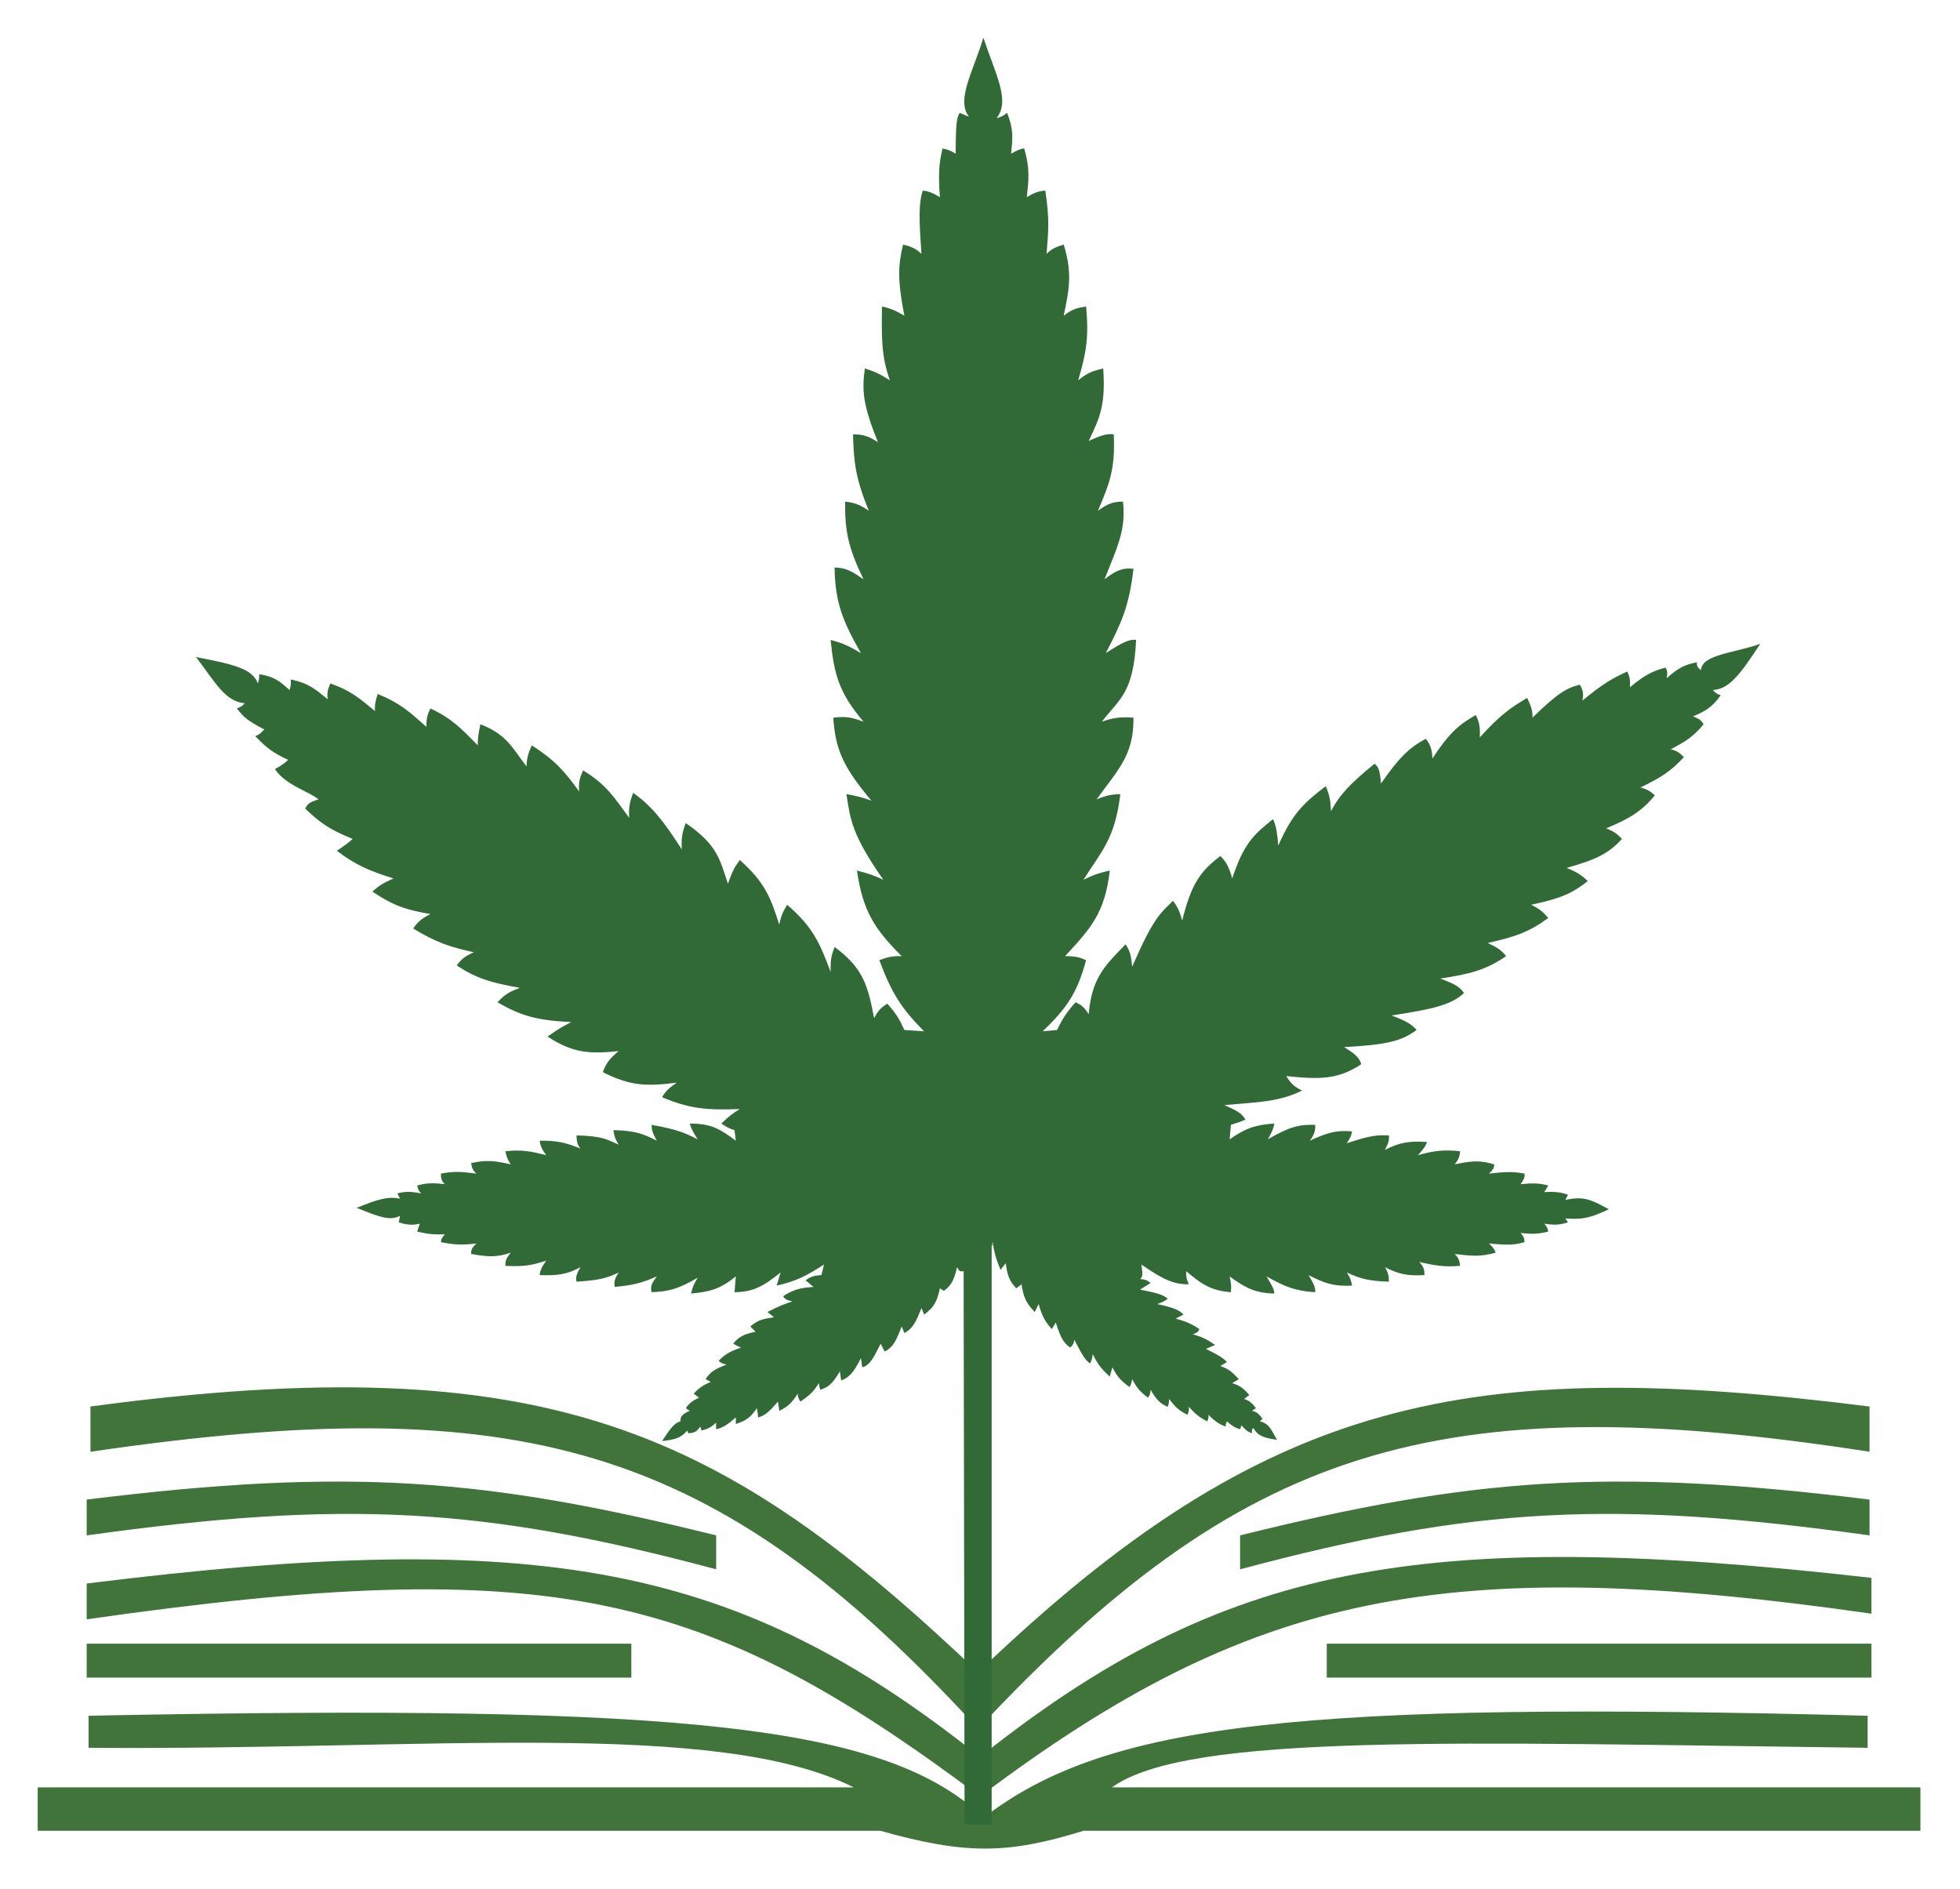 <?xml version="1.0" encoding="UTF-8"?>
<svg data-bbox="10 2 499.5 480.348" xmlns="http://www.w3.org/2000/svg" viewBox="0 0 520 501" height="501" width="520" data-type="ugc">
    <g>
        <g filter="url(#32045a1c-d9c7-4b57-974b-cdce7d78c77d)">
            <path fill="#41743A" d="M24 377.087v-12c121.433-16.312 168.063 6.455 235.5 70.5 76.567-73.469 130.085-83.853 236.5-70.5v12c-115.449-17.901-166.801-.873-236.5 73.5-69.5-75.814-121.517-90.157-235.5-73.5Z"/>
            <path fill="#41743A" d="M23 399.273v-9.5c69.566-8.595 105.85-5.672 167 9.5v9c-62.014-16.584-98.789-18.469-167-9Z"/>
            <path fill="#41743A" d="M496 399.273v-9.5c-69.566-8.595-105.85-5.672-167 9.5v9c62.014-16.584 98.789-18.469 167-9Z"/>
            <path fill="#41743A" d="M23 421.541v-9.5c121.201-15.116 173.012-4.951 237 46 64.279-51.058 116.378-61.176 236.5-47.5v9.5c-113.336-16.2-164.492-5.69-236.5 48.5-72.856-54.476-113.351-64.709-237-47Z"/>
            <path fill="#41743A" d="M23 437v-9h144.5v9H23Z"/>
            <path fill="#41743A" d="M496.5 437v-9H352v9h144.5Z"/>
            <path fill="#41743A" d="M23.5 455.618v-8.5c160.423-3.235 211.758 2.813 237.5 27 32.569-25.112 84.133-30.924 234.5-27v8.5c-108.613-1.344-180.336-4.042-200.5 10.5h214.5v11.5h-222c-20.086 6.218-31.222 6.396-54 0H10v-11.5h216.5c-36.257-18.245-113.412-9.79-203-10.5Z"/>
        </g>
        <g filter="url(#979d5eea-33e3-4817-92f3-8c25307d6bf6)">
            <path fill="#316A37" d="M257.048 22.973c-3.403-4.595 1.098-11.866 3.849-20.973 3.21 9.681 7.222 16.733 3.494 21.322 1.23-.268 1.821-.617 2.794-1.398 1.719 4.32 1.53 6.665 1.048 10.836 1.842-1.02 2.544-1.27 3.493-1.398 1.594 5.573 1.178 8.18.699 12.933 2.425-1.46 3.289-1.56 4.768-1.733l.123-.015c1.163 7.428.829 10.75.349 16.779 1.404-1.378 2.498-1.802 4.541-2.447 2.278 7.46 1.545 11.564 0 18.875 2.259-1.76 3.577-2.09 5.939-2.447.818 8.576-.079 12.613-2.096 19.575 2.59-2.113 4.047-2.524 6.637-3.146.695 9.966-1.007 13.21-3.843 19.225 3.899-1.773 5.062-1.914 6.638-1.747.462 9.464-1.269 13.304-4.192 20.273 2.743-2.01 4.171-2.39 6.637-2.447.882 7.544-1.617 12.321-4.891 20.624 3.27-2.542 4.951-3.069 7.685-2.797-1.188 10.297-3.369 14.58-7.166 22.038l-.169.333c4.265-2.752 6.244-3.775 8.034-3.495-.684 14.081-4.339 15.557-9.082 21.672 3.249-1.091 5.105-1.29 8.383-1.049.115 10.035-4.212 13.907-9.781 21.672 2.962-1.207 4.139-1.275 6.174-1.392l.114-.006c-1.408 11.843-4.952 15.091-9.781 22.72 2.765-1.353 4.288-1.818 6.987-2.447-1.285 11.274-5.085 15.391-11.877 22.721 2.931-.021 3.92.343 5.589 1.049-2.324 8.588-4.98 12.638-11.528 18.875l3.843-.349c1.471-3.115 2.575-4.724 4.89-7.341 1.604.71 2.334 1.378 3.493 3.146.806-9.328 3.978-12.579 9.464-18.2v-.001l.318-.325c1.335 1.966 1.481 3.375 1.734 5.821l.012.121c5.729-13.114 7.431-14.122 10.829-17.477 1.413 1.844 1.826 3.045 2.446 5.243 2.342-9.463 4.67-13.034 10.13-17.128 1.519 1.509 2.228 2.752 3.144 5.943 3.013-9.204 5.758-11.711 10.829-15.73.939 2.062 1.081 3.87 1.397 6.991 3.836-8.713 6.922-11.361 12.576-15.73 1.037 2.422 1.29 3.896 1.397 6.642 2.41-4.563 5.186-7.359 11.528-12.584 1.101.682 1.459 1.93 1.747 5.243 4.851-6.982 7.485-9.508 11.877-11.884 1.291 1.687 1.652 2.852 1.747 5.243 4.565-6.903 7.078-9.003 11.527-11.535 1.051 2.188 1.165 3.513 1.048 5.942 5.516-6.064 8.103-7.807 12.576-10.486 1.114 2.385 1.487 3.572 1.397 5.243 7.115-6.912 9.308-7.932 12.576-8.739.885 1.451 1.021 2.379.699 4.195 5.448-4.482 7.874-5.855 11.877-7.69.768 1.539.791 2.483.699 4.194 3.98-3.333 5.999-4.279 9.431-5.243.608.816.534 1.515.35 2.797 3.164-2.805 4.925-3.626 8.034-4.195-.151.919.15 1.366 1.048 2.097.231-4.199 8.673-4.486 15.72-6.991-5.496 8.441-8.412 12.071-12.576 12.234.687.819 1.167 1.075 2.096 1.399-2.142 2.998-3.824 4.138-7.336 5.592 1.721.68 2.254 1.155 2.795 2.098-2.623 3.186-4.661 4.548-8.733 6.641 1.673.398 2.378.94 3.493 2.097-3.471 3.77-6.146 5.44-11.528 8.04 1.955.519 2.693 1.047 3.843 2.097-3.657 4.332-6.674 6.122-12.925 8.739 1.98.771 2.87 1.411 4.192 2.796-3.594 3.973-7.041 5.549-14.672 7.69 2.886 1.19 4.006 1.981 5.589 3.496-4.663 3.769-8.271 4.798-15.021 6.292 2.227 1.079 3.174 1.881 4.541 3.495-5.05 3.737-8.761 5.007-16.069 6.641 2.342 1.096 3.562 1.768 4.891 3.496-5.611 3.813-9.744 4.727-17.466 5.942 3.602 1.329 5.184 2.14 6.287 3.845-3.41 3.179-8.449 4.305-19.212 5.942 4.26 1.601 5.367 2.423 6.637 3.846-3.907 2.931-7.969 3.944-19.213 4.544 2.58 1.647 3.986 2.577 4.541 4.544-6.09 4.021-10.831 4.083-19.912 3.146 1.098 1.568 1.454 2.479 4.192 3.845-6.069 3.018-11.643 3.047-20.61 3.845 3.083 1.368 4.691 2.152 5.589 3.845-1.27.581-2.201.883-3.842 1.398l-.35 3.845c4.399-3.072 7.014-3.85 11.877-4.195-.243 1.441-.708 2.398-1.746 4.195 5.857-3.421 8.476-3.971 12.576-3.845.094 1.731-.306 2.635-1.398 4.194 4.574-2.117 7.064-2.853 11.179-2.446-.21 1.211-.589 1.904-1.398 3.145 6.101-2.072 8.142-2.235 11.179-2.097.166 1.533-.341 2.36-1.048 3.845 3.843-1.968 6.368-2.403 11.178-2.097-.568 1.416-1.194 2.169-2.445 3.495 4.373-1.217 6.855-1.482 11.178-1.048-.042 1.527-.473 2.252-1.397 3.495 4.164-.879 6.489-1.209 10.48 0-.011 1.027-.438 1.547-1.397 2.447 4.178-.473 6.358-.59 9.431 0 .124 1.187-.329 1.759-1.047 2.796 3.471-.313 5.017-.251 7.335.35l-1.048 1.748c3.145-.143 4.409.077 6.288.699l-.698 1.398c5.161-1.214 7.393.281 11.527 2.447-4.299 2.067-6.775 2.881-11.527 2.447l.698 1.048c-2.307.724-3.707.735-6.288.35.749.881.918 1.329 1.048 2.097-2.7.657-4.302.714-7.335.35.751.839 1.011 1.36 1.047 2.446-2.347.62-3.758.931-9.431.35.974.968 1.493 1.51 1.746 2.447-4.003 1.148-6.454.876-10.829.349.905.94 1.269 1.591 1.397 3.146-4.117.328-6.508-.022-10.829-1.048 1.075 1.156 1.415 1.915 1.398 3.495-4.493.256-6.785-.211-10.48-2.097.854 1.426 1.028 2.275 1.048 3.845-5.165-.169-7.555-.718-11.179-2.447.905 1.36 1.151 2.126 1.398 3.495-4.932.246-7.362-.647-11.528-2.796 1.266 2.159 1.871 3.304 1.747 4.544-5.387-.33-8.146-1.529-12.926-4.194 1.331 2.169 2.04 3.352 2.096 4.544-5.078-.124-7.597-1.441-11.877-4.544.409 1.627.481 2.546.35 4.194-4.995-.404-7.545-1.867-11.877-5.593-.047 1.519.142 2.266.698 3.496-3.969.036-6.757-1.222-12.576-5.243.322 2.2.446 3.345-.349 3.845 1.279.09 1.9.304 2.795 1.048l-2.795 1.748c4.65.915 6.314 1.447 7.336 2.447-.814.647-1.5.926-2.795 1.398 4.135.903 5.814 1.494 6.987 2.797l-2.096 1.048c3.113.882 4.444 1.509 6.288 2.797-.247.758-.753 1.005-1.747 1.398 2.482.637 3.757 1.305 5.939 2.796l-2.446 1.049c3.566 1.758 4.601 2.472 5.59 3.495l-1.747 1.049c2.551.911 3.339 1.874 4.891 3.495l-1.747 1.049c2.191.702 3.089 1.51 4.541 3.146l-1.397 1.049c1.525.49 2.137 1.149 3.144 2.446l-1.048.699c1.48.341 1.922 1.009 2.794 2.098l-.698.699c2.664.661 3.106 2.509 4.541 4.893-3.641-.507-5.162-1.109-6.288-3.145-.372.371-.453.675-.349 1.398-1.287-.419-1.838-1.001-2.795-2.098l-.349 1.049c-1.55-.46-2.275-.999-3.493-2.097-.277.394-.352.701-.35 1.398-1.882-.762-2.891-1.428-4.541-3.146.017.762-.055 1.147-.349 1.748-2.34-1.198-3.277-2.133-4.891-3.845.07.921-.015 1.383-.349 2.097-2.346-1.153-3.325-2.172-4.891-4.194.02.86-.061 1.316-.349 2.097-2.153-.953-3.111-2.035-4.541-4.544-.048 1.001-.195 1.471-.699 2.097-1.868-1.394-2.837-2.358-4.192-4.894-.171.917-.268 1.382-.698 2.098-2.215-1.643-3.294-2.723-4.542-5.244l-.698 2.447c-2.408-2.13-3.262-3.472-4.542-5.942-.068.985-.201 1.525-.698 2.447-1.048-.642-1.917-1.853-4.192-6.292-.056.89-.281 1.353-1.048 2.097-1.878-1.209-2.66-2.896-3.843-6.641l-1.048 1.748c-1.794-1.976-2.609-3.426-3.493-6.642l-1.048 2.097c-2.092-2.195-2.985-3.692-3.493-7.34l-1.398 1.049c-1.878-1.909-2.371-3.466-2.794-6.642l-1.398 1.748c-1.29-3.07-1.63-4.627-2.095-7.341-.35.993.526.548-.252.915V476h-7.182l-.252-146.824c-1.086.284-1.286-.259-1.746-1.049-.751 3.223-1.389 4.745-3.493 6.292l-1.048-.699c-.732 3.13-1.248 4.836-4.192 6.991l-.699-1.748-.035.086c-1.375 3.383-2.153 5.297-4.506 6.555l-.699-1.747c-1.391 3.353-2.061 5.449-4.541 6.641l-1.048-2.097c-1.864 3.782-2.907 5.778-4.891 6.292l-.349-2.447c-1.907 3.78-3.055 5.075-5.24 5.942l-.349-2.447c-1.849 3.185-3.018 4.277-5.24 4.894l-.349-1.748c-1.254 2.079-2.3 3.161-4.891 4.894 0 0-.736-1.076-.699-2.098-1.49 2.264-2.454 3.39-4.89 4.545l-.35-2.447c-2.372 2.755-3.488 3.716-5.24 4.194l-.349-2.446c-1.632 2.334-2.684 3.259-5.589 4.194v-1.748c-2.31 2.006-3.448 2.736-5.24 3.146v-1.747c-1.279 1.216-2.145 1.622-3.843 2.097l-.349-1.049c-.824 1.041-1.234 1.67-3.144 1.748l-.349-.699c-1.679 2.077-3.427 2.372-6.637 2.796 2.484-3.901 3.498-4.894 4.89-5.243-.139-1.367.561-1.939 2.445-2.796l-1.047-.699c.898-1.325 1.716-1.914 3.493-2.797l-1.398-1.049c1.421-1.572 2.462-2.222 4.542-3.145l-1.398-.7c1.356-2.048 2.686-2.819 5.59-3.845-1.461-.376-1.702-.616-2.096-1.048 1.773-1.842 3.166-2.529 5.938-3.496-.802-.29-1.264-.542-2.096-1.048 1.545-1.88 2.904-2.516 5.939-3.146l-1.397-1.398c2.251-1.967 3.728-2.011 6.287-2.447l-1.746-1.398c3.212-1.624 4.55-2.134 6.637-2.797-1.329-.331-2.047-.538-2.445-1.398 2.64-1.709 4.448-2.226 8.034-2.447l-2.096-1.748c1.578-1.182 2.517-1.26 4.192-1.398l.699-2.796c-4.609 2.949-7.267 4.396-12.576 5.593l1.048-3.496c-4.652 3.762-7.314 5.173-12.226 5.243l.349-4.194c-4.061 3.272-6.72 4.098-11.877 4.544.39-1.847.873-2.683 1.72-4.148l.026-.047c-5.245 3.106-7.83 3.643-12.226 3.845-.444-1.929.379-2.695 1.397-4.194-4.047 1.802-6.516 2.354-11.178 2.796-.266-1.571.155-2.393 1.048-3.845-3.214 1.631-5.754 2.11-11.179 2.447-.31-1.274.114-2.178 1.048-3.845-3.518 1.879-5.931 2.287-10.829 2.097.212-1.677.806-2.44 1.747-3.845-3.771 1.279-6.099 1.642-10.829 1.398-.117-1.653.536-2.267 1.397-3.495-3.64 1.253-6.005 1.138-10.48.35-.069-1.317.407-1.867 1.398-2.797-3.606.445-5.688.409-9.432-.349.059-.869.386-1.314 1.048-2.098-2.99.151-4.578-.062-7.336-.699l.699-2.097c-1.923.385-3.087.423-5.59-.35l.35-1.747c-2.827 1.537-6.089.041-11.528-2.098 5.8-2.39 8.479-3.079 11.528-2.446l-.699-1.399c2.545-.647 3.892-.418 6.288 0-.712-.747-.873-1.222-1.048-2.097 2.707-.731 4.35-.683 7.336-.349-.945-.881-1.015-1.556-1.048-2.797 3.683-.718 5.748-.47 9.432 0-.939-.823-1.207-1.461-1.398-2.796 4.017-.873 6.331-.638 10.48.349-.983-1.545-1.14-2.25-1.397-3.495 4.517-.471 6.796.045 10.829 1.049-1.327-1.793-1.545-2.563-1.747-3.845 5.073-.048 7.207.654 10.829 2.097-.826-1.052-1.015-1.824-1.048-3.496 7.252.18 8.075 1.153 11.179 2.447-.98-1.573-1.195-2.399-1.397-3.845 5.799.115 7.954 1.006 11.527 2.797-1.162-2.038-1.363-2.893-1.397-4.195 5.872 1.034 8.545 1.888 12.226 3.845-1.187-1.918-1.748-2.911-2.096-4.195 6.088.007 8.26 1.682 12.227 4.545l-.349-2.797c-1.456-.411-2.201-.864-3.494-1.748 2.213-2.154 3.165-2.755 4.83-3.806l.061-.039c-8.95.355-13.576-.152-20.61-3.146 1.252-2.129 2.234-2.617 3.842-3.845-7.82.963-12.153.966-19.562-2.796.946-2.661 2.046-3.76 4.192-5.593-8.269.908-12.482.286-18.864-3.845 3.069-2.177 4.194-2.76 6.094-3.744l.194-.101c-8.734-.425-13.094-1.499-19.562-5.243 2.178-2.389 3.516-2.907 5.859-3.814l.079-.031c-7.975-1.396-11.76-2.624-16.767-5.942 1.521-2.047 2.593-2.602 4.541-3.496-6.697-1.45-10.229-2.752-16.069-6.291 1.395-2.093 2.513-2.742 4.541-3.845-6.649-1.121-10.026-2.357-15.37-5.943 1.703-1.583 2.955-2.333 5.589-3.495-6.75-2.113-10.28-3.729-15.021-7.341 1.997-1.346 2.973-2.05 4.192-3.146-6.005-2.428-8.673-4.244-12.576-8.039.558-1.381 1.502-1.823 3.493-2.447-2.052-1.883-8.919-3.848-11.527-8.04 2.125-1.208 2.718-1.687 3.493-2.446-4.29-1.952-5.99-3.452-8.733-6.292 1.746-.699 1.49-1.065 2.445-1.748-5.43-2.797-5.688-3.699-7.336-5.593 1.21-.46 1.634-.773 2.096-1.398-5.256-.375-7.957-5.797-12.925-12.234 9.917 1.901 14.999 3.08 16.418 6.991.334-1.025.377-1.55.35-2.447 4.03.637 5.492 1.886 8.035 4.195.36-.832.373-1.519.35-2.797 4.885 1.035 6.553 2.632 9.78 5.243-.24-2.001.146-2.755.699-4.194 5.44 1.916 7.712 3.915 11.876 7.34-.15-1.951.193-2.867.699-4.544 5.814 2.372 8.318 4.614 12.612 8.459l.313.28c-.044-2.353.31-3.304 1.048-4.894 5.479 2.533 7.987 5.097 12.337 9.544l.238.244c-.017-1.949.218-3.239.699-5.593 6.881 2.651 8.358 6.078 12.225 11.185.121-2.629.599-3.674 1.398-5.592 6.1 3.894 8.618 6.751 12.575 12.234-.191-2.576.209-3.69 1.048-5.593 6.353 3.899 8.224 7.172 12.227 12.584-.176-2.938.203-4.302 1.048-6.642 5.015 3.621 7.849 7.182 12.924 15.031-.212-3.235.162-4.645 1.048-6.991 8.416 5.808 8.977 9.548 11.178 16.079 1.43-4.085 2.016-4.625 3.144-6.292 6.683 5.933 8.154 9.923 10.48 17.128.503-2.54 1.061-3.532 2.096-5.243 6.669 5.739 8.619 9.967 11.528 17.827-.079-3.872.376-4.735 1.048-6.642 7.592 5.597 8.849 10.255 10.48 18.876 1.135-2.128 1.942-2.838 3.493-3.845 2.315 2.543 3.228 4.102 4.541 6.991l5.24.349c-6.285-6.301-8.761-10.522-11.877-18.875 2.352-.881 3.629-1.144 5.939-1.049-7.42-7.382-10.34-12.183-11.878-22.721 3.361.863 4.795 1.413 6.987 2.447-8.313-11.959-8.703-15.731-9.781-22.72 2.736.466 4.174.862 6.637 1.747-8.136-9.619-9.538-14.242-10.13-22.021 3.561-.46 5.185.041 8.034 1.049-6.427-7.517-7.822-12.421-8.733-21.672 3.361.875 5.073 1.744 8.034 3.495-4.834-8.508-6.842-13.402-6.986-22.72 3.301.09 4.868 1.228 7.685 3.146-3.965-8.162-4.988-12.675-4.89-20.624 2.855.338 4.163.984 6.288 2.447-3.447-8.412-4.002-12.751-4.192-20.273 3.064-.015 4.389.666 6.635 2.097-4.057-9.987-4.309-13.828-3.493-19.575 2.931.898 4.303 1.664 6.637 3.146-2.253-6.376-2.207-11.108-2.096-19.575 2.411.514 3.695 1.097 5.94 2.447-1.856-9.56-1.664-13.347-.35-18.875 2.306.53 3.375 1.068 4.89 2.447-.662-9.225-.769-13.49.349-16.779 1.774.195 2.766.71 4.539 1.748-.447-6.23-.244-8.98.699-12.933 1.572.33 2.298.679 3.493 1.398-.001-9.058.392-9.508 1.048-10.836l2.445 1.049Z"/>
        </g>
        <defs fill="none">
            <filter color-interpolation-filters="sRGB" filterUnits="userSpaceOnUse" height="142.349" width="519.5" y="358" x="0" id="32045a1c-d9c7-4b57-974b-cdce7d78c77d">
                <feFlood result="BackgroundImageFix" flood-opacity="0"/>
                <feColorMatrix result="hardAlpha" values="0 0 0 0 0 0 0 0 0 0 0 0 0 0 0 0 0 0 127 0" in="SourceAlpha"/>
                <feOffset dy="8"/>
                <feGaussianBlur stdDeviation="5"/>
                <feComposite operator="out" in2="hardAlpha"/>
                <feColorMatrix values="0 0 0 0 0 0 0 0 0 0 0 0 0 0 0 0 0 0 0.25 0"/>
                <feBlend result="effect1_dropShadow_307_27" in2="BackgroundImageFix"/>
                <feBlend result="shape" in2="effect1_dropShadow_307_27" in="SourceGraphic"/>
            </filter>
            <filter color-interpolation-filters="sRGB" filterUnits="userSpaceOnUse" height="494" width="435" y="0" x="42" id="979d5eea-33e3-4817-92f3-8c25307d6bf6">
                <feFlood result="BackgroundImageFix" flood-opacity="0"/>
                <feColorMatrix result="hardAlpha" values="0 0 0 0 0 0 0 0 0 0 0 0 0 0 0 0 0 0 127 0" in="SourceAlpha"/>
                <feOffset dy="8"/>
                <feGaussianBlur stdDeviation="5"/>
                <feComposite operator="out" in2="hardAlpha"/>
                <feColorMatrix values="0 0 0 0 0 0 0 0 0 0 0 0 0 0 0 0 0 0 0.25 0"/>
                <feBlend result="effect1_dropShadow_307_27" in2="BackgroundImageFix"/>
                <feBlend result="shape" in2="effect1_dropShadow_307_27" in="SourceGraphic"/>
            </filter>
        </defs>
    </g>
</svg>
